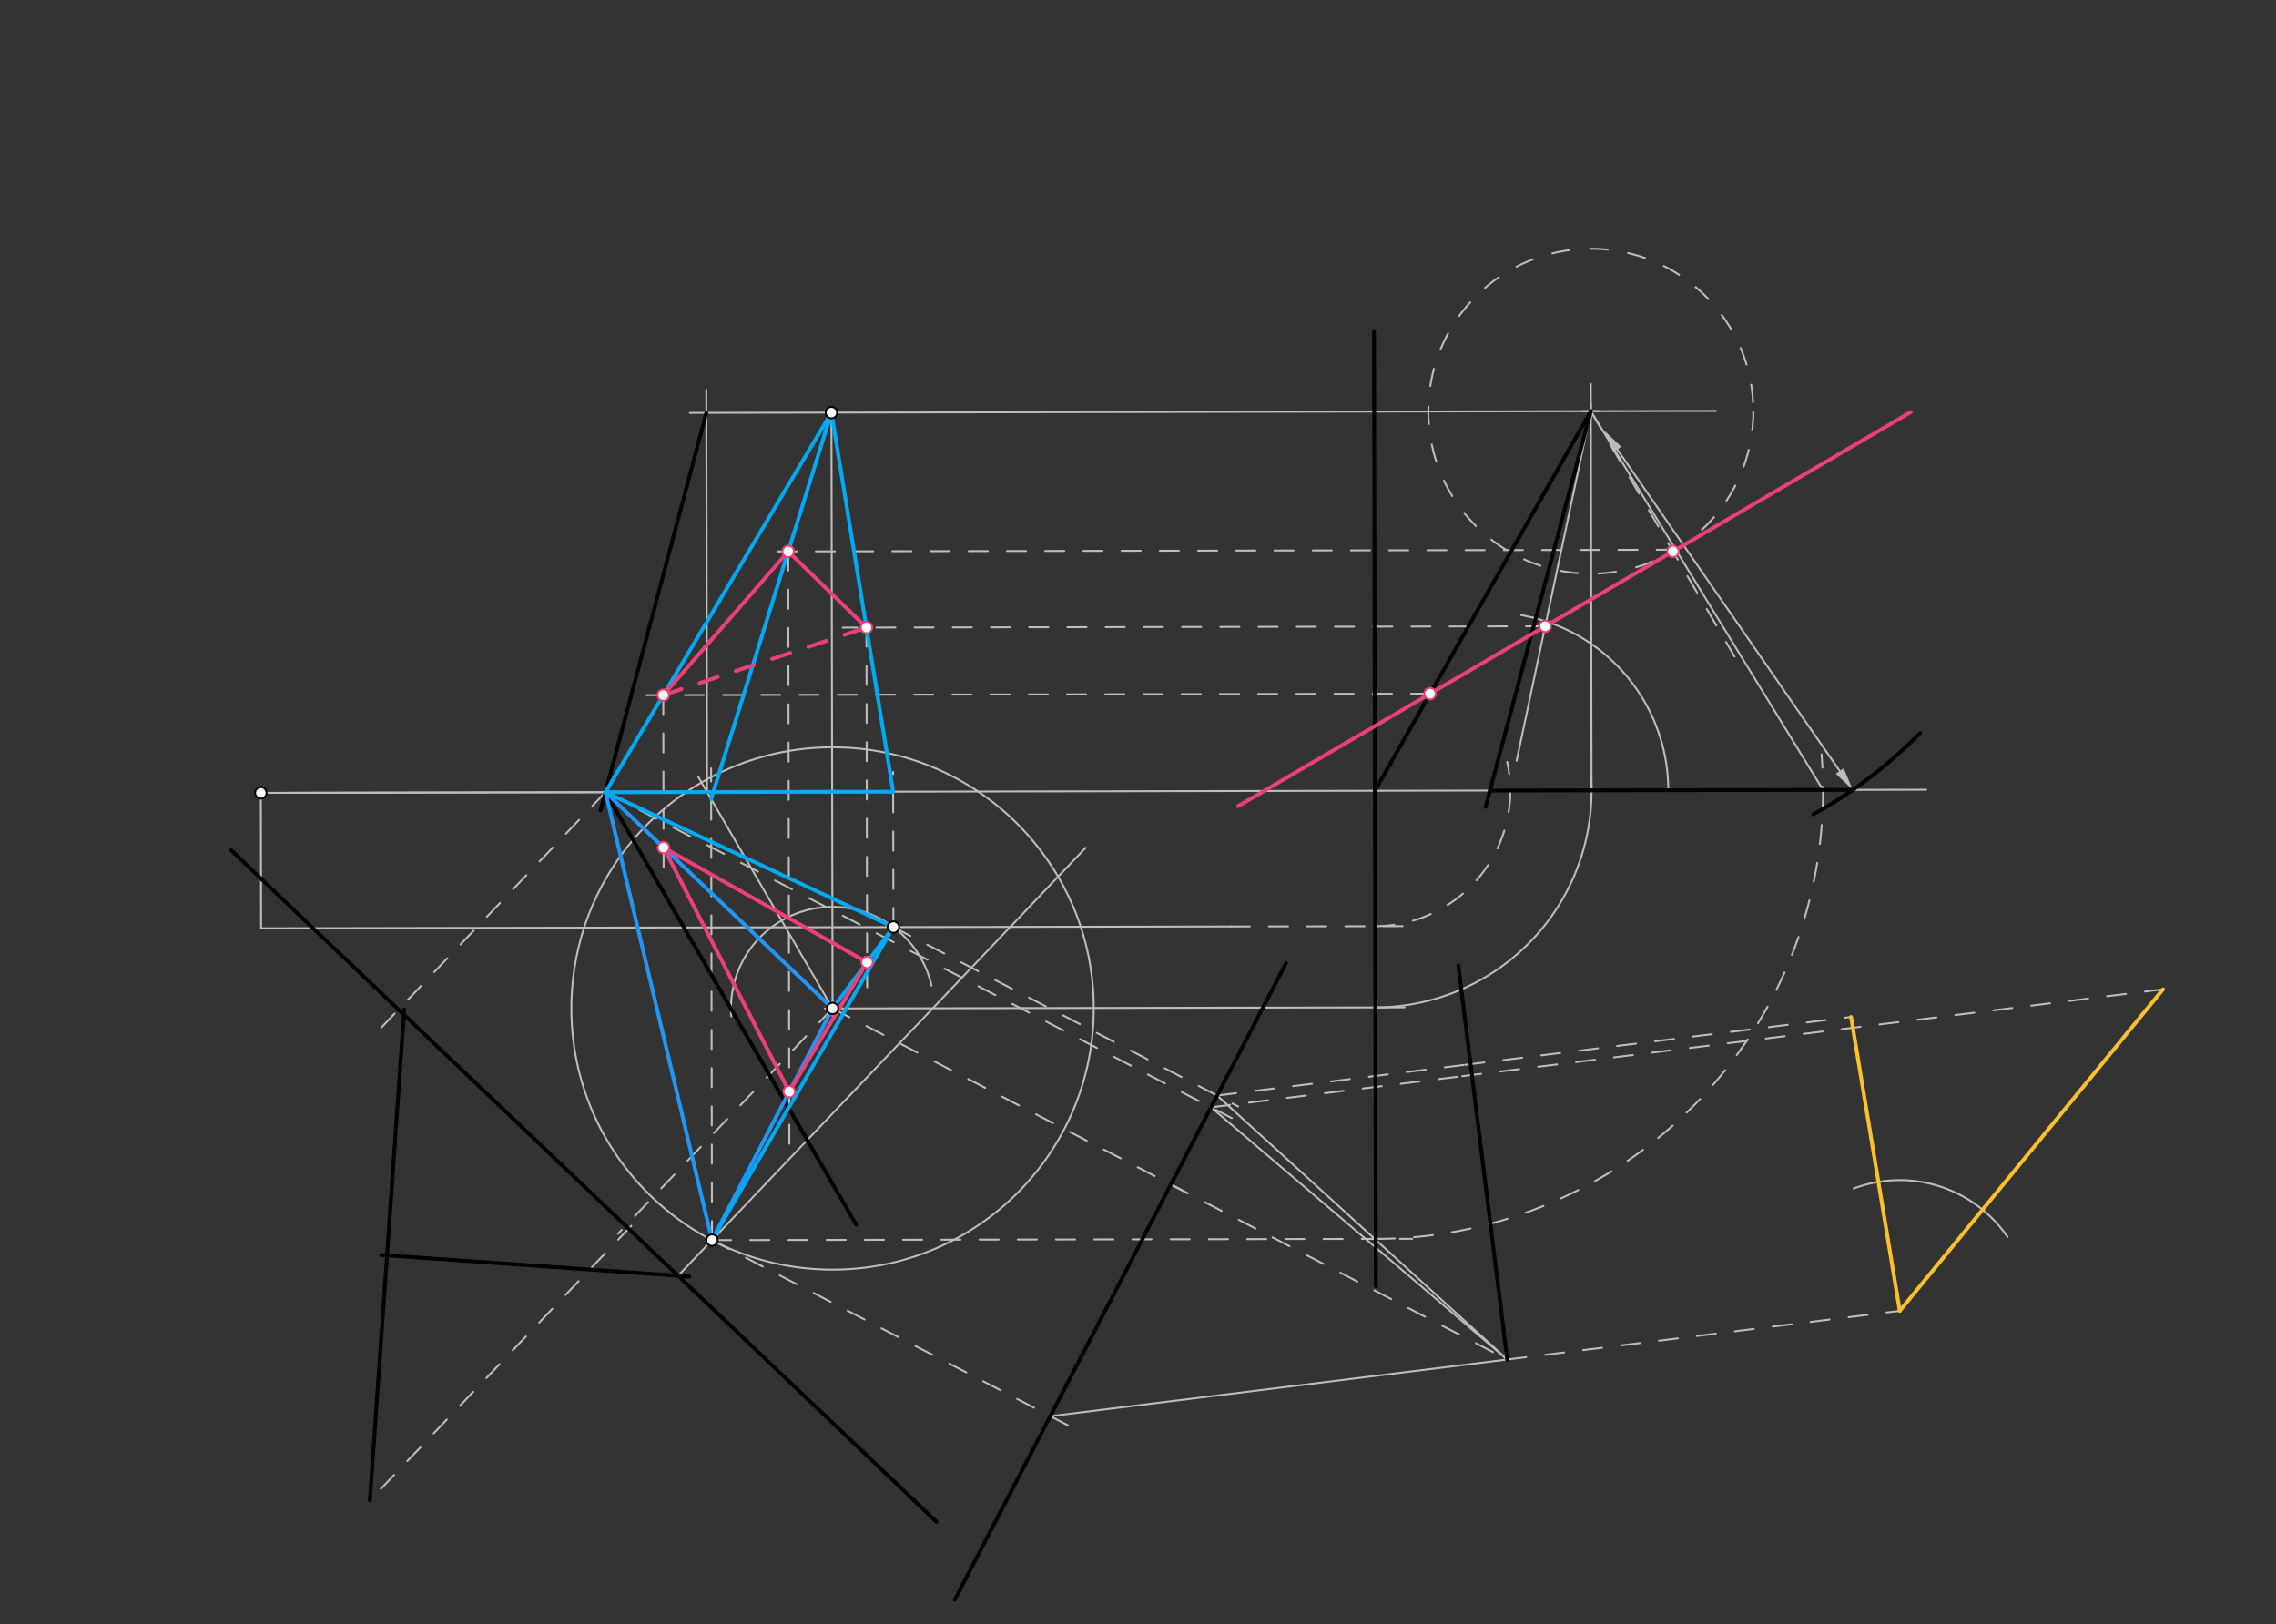 <svg xmlns="http://www.w3.org/2000/svg" class="svg--816" height="100%" preserveAspectRatio="xMidYMid meet" viewBox="0 0 1191 850" width="100%"><rect x="0" y="0" width="1191" height="850" fill="#333333" stroke="none"/><defs><marker id="marker-arrow" markerHeight="16" markerUnits="userSpaceOnUse" markerWidth="24" orient="auto-start-reverse" refX="24" refY="4" viewBox="0 0 24 8"><path d="M 0 0 L 24 4 L 0 8 z" stroke="inherit"></path></marker></defs><g class="aux-layer--949"><g class="element--733"><line stroke="#BDBDBD" stroke-dasharray="none" stroke-linecap="round" stroke-width="1" x1="136.5" x2="798" y1="414.938" y2="413.688"></line></g><g class="element--733"><line stroke="#BDBDBD" stroke-dasharray="none" stroke-linecap="round" stroke-width="1" x1="151.994" x2="435.459" y1="414.908" y2="414.373"></line></g><g class="element--733"><line stroke="#BDBDBD" stroke-dasharray="none" stroke-linecap="round" stroke-width="1" x1="435.459" x2="435.673" y1="414.373" y2="527.758"></line></g><g class="element--733"><line stroke="#BDBDBD" stroke-dasharray="none" stroke-linecap="round" stroke-width="1" x1="435.459" x2="435.084" y1="414.373" y2="215.948"></line></g><g class="element--733"><line stroke="#BDBDBD" stroke-dasharray="none" stroke-linecap="round" stroke-width="1" x1="435.673" x2="365.39" y1="527.758" y2="406.555"></line></g><g class="element--733"><line stroke="#BDBDBD" stroke-dasharray="none" stroke-linecap="round" stroke-width="1" x1="369.995" x2="369.597" y1="414.496" y2="203.952"></line></g><g class="element--733"><line stroke="#BDBDBD" stroke-dasharray="none" stroke-linecap="round" stroke-width="1" x1="435.084" x2="360.985" y1="215.948" y2="216.088"></line></g><g class="element--733"><line stroke="#BDBDBD" stroke-dasharray="none" stroke-linecap="round" stroke-width="1" x1="798" x2="1007.97" y1="413.688" y2="413.291"></line></g><g class="element--733"><line stroke="#BDBDBD" stroke-dasharray="none" stroke-linecap="round" stroke-width="1" x1="435.673" x2="734.997" y1="527.758" y2="527.193"></line></g><g class="element--733"><line stroke="#BDBDBD" stroke-dasharray="none" stroke-linecap="round" stroke-width="1" x1="435.084" x2="897.966" y1="215.948" y2="215.073"></line></g><g class="element--733"><path d="M 719.669 527.222 A 113.386 113.386 0 0 0 832.635 407.012" fill="none" stroke="#BDBDBD" stroke-dasharray="none" stroke-linecap="round" stroke-width="1"></path></g><g class="element--733"><line stroke="#BDBDBD" stroke-dasharray="none" stroke-linecap="round" stroke-width="1" x1="832.84" x2="832.438" y1="413.622" y2="200.988"></line></g><g class="element--733"><line stroke="#BDBDBD" stroke-dasharray="none" stroke-linecap="round" stroke-width="1" x1="316.828" x2="435.084" y1="414.597" y2="215.948"></line></g><g class="element--733"><line stroke="#BDBDBD" stroke-dasharray="none" stroke-linecap="round" stroke-width="1" x1="316.828" x2="435.673" y1="414.597" y2="527.758"></line></g><g class="element--733"><line stroke="#BDBDBD" stroke-dasharray="10" stroke-linecap="round" stroke-width="1" x1="435.673" x2="323.405" y1="527.758" y2="645.664"></line></g><g class="element--733"><line stroke="#BDBDBD" stroke-dasharray="10" stroke-linecap="round" stroke-width="1" x1="316.828" x2="195.94" y1="414.597" y2="541.556"></line></g><g class="element--733"><line stroke="#BDBDBD" stroke-dasharray="10" stroke-linecap="round" stroke-width="1" x1="330.37" x2="193.541" y1="641.501" y2="785.203"></line></g><g class="element--733"><line stroke="#BDBDBD" stroke-dasharray="none" stroke-linecap="round" stroke-width="1" x1="354.826" x2="550.209" y1="667.644" y2="462.447"></line></g><g class="element--733"><g class="center--a87"><line x1="431.673" y1="527.758" x2="439.673" y2="527.758" stroke="#BDBDBD" stroke-width="1" stroke-linecap="round"></line><line x1="435.673" y1="523.758" x2="435.673" y2="531.758" stroke="#BDBDBD" stroke-width="1" stroke-linecap="round"></line><circle class="hit--87b" cx="435.673" cy="527.758" r="4" stroke="none" fill="transparent"></circle></g><circle cx="435.673" cy="527.758" fill="none" r="136.681" stroke="#BDBDBD" stroke-dasharray="none" stroke-width="1"></circle></g><g class="element--733"><line stroke="#BDBDBD" stroke-dasharray="none" stroke-linecap="round" stroke-width="1" x1="550.209" x2="568.07" y1="462.447" y2="443.689"></line></g><g class="element--733"><path d="M 873 413.546 A 93.209 93.209 0 0 0 796.079 321.947" fill="none" stroke="#BDBDBD" stroke-dasharray="none" stroke-linecap="round" stroke-width="1"></path></g><g class="element--733"><line stroke="#BDBDBD" stroke-dasharray="none" stroke-linecap="round" stroke-width="1" x1="846.324" x2="962.696" y1="235.235" y2="403.494"></line><path d="M839.498,225.366 l12,2.5 l0,-5 z" fill="#BDBDBD" stroke="#BDBDBD" stroke-width="0" transform="rotate(55.331, 839.498, 225.366)"></path><path d="M969.522,413.363 l12,2.5 l0,-5 z" fill="#BDBDBD" stroke="#BDBDBD" stroke-width="0" transform="rotate(235.331, 969.522, 413.363)"></path></g><g class="element--733"><line stroke="#BDBDBD" stroke-dasharray="none" stroke-linecap="round" stroke-width="1" x1="136.5" x2="136.634" y1="414.938" y2="485.804"></line></g><g class="element--733"><line stroke="#BDBDBD" stroke-dasharray="none" stroke-linecap="round" stroke-width="1" x1="136.634" x2="644.014" y1="485.804" y2="484.845"></line></g><g class="element--733"><path d="M 487.479 515.808 A 53.167 53.167 0 0 0 382.665 531.862" fill="none" stroke="#BDBDBD" stroke-dasharray="none" stroke-linecap="round" stroke-width="1"></path></g><g class="element--733"><line stroke="#BDBDBD" stroke-dasharray="10" stroke-linecap="round" stroke-width="1" x1="372.575" x2="372.109" y1="649.003" y2="402.142"></line></g><g class="element--733"><line stroke="#BDBDBD" stroke-dasharray="10" stroke-linecap="round" stroke-width="1" x1="467.51" x2="467.357" y1="485.178" y2="404.026"></line></g><g class="element--733"><g class="center--a87"><line x1="828.465" y1="215.197" x2="836.465" y2="215.197" stroke="#BDBDBD" stroke-width="1" stroke-linecap="round"></line><line x1="832.465" y1="211.197" x2="832.465" y2="219.197" stroke="#BDBDBD" stroke-width="1" stroke-linecap="round"></line><circle class="hit--87b" cx="832.465" cy="215.197" r="4" stroke="none" fill="transparent"></circle></g><circle cx="832.465" cy="215.197" fill="none" r="85.039" stroke="#BDBDBD" stroke-dasharray="10" stroke-width="1"></circle></g><g class="element--733"><line stroke="#BDBDBD" stroke-dasharray="10" stroke-linecap="round" stroke-width="1" x1="832.465" x2="907.687" y1="215.197" y2="343.597"></line></g><g class="element--733"><line stroke="#BDBDBD" stroke-dasharray="10" stroke-linecap="round" stroke-width="1" x1="372.575" x2="738.982" y1="649.003" y2="648.311"></line></g><g class="element--733"><line stroke="#BDBDBD" stroke-dasharray="10" stroke-linecap="round" stroke-width="1" x1="644.014" x2="742.973" y1="484.845" y2="484.658"></line></g><g class="element--733"><path d="M 719.588 484.702 A 70.866 70.866 0 0 0 788.69 398.72" fill="none" stroke="#BDBDBD" stroke-dasharray="10" stroke-linecap="round" stroke-width="1"></path></g><g class="element--733"><path d="M 719.898 648.347 A 234.511 234.511 0 0 0 953.188 394.753" fill="none" stroke="#BDBDBD" stroke-dasharray="10" stroke-linecap="round" stroke-width="1"></path></g><g class="element--733"><line stroke="#BDBDBD" stroke-dasharray="none" stroke-linecap="round" stroke-width="1" x1="793.63" x2="832.465" y1="398.114" y2="215.197"></line></g><g class="element--733"><line stroke="#BDBDBD" stroke-dasharray="none" stroke-linecap="round" stroke-width="1" x1="832.465" x2="953.966" y1="215.197" y2="413.393"></line></g><g class="element--733"><line stroke="#BDBDBD" stroke-dasharray="10" stroke-linecap="round" stroke-width="1" x1="748.362" x2="336.953" y1="363.026" y2="363.803"></line></g><g class="element--733"><line stroke="#BDBDBD" stroke-dasharray="10" stroke-linecap="round" stroke-width="1" x1="808.568" x2="440.967" y1="327.755" y2="328.449"></line></g><g class="element--733"><line stroke="#BDBDBD" stroke-dasharray="10" stroke-linecap="round" stroke-width="1" x1="876.919" x2="403.558" y1="287.712" y2="288.606"></line></g><g class="element--733"><line stroke="#BDBDBD" stroke-dasharray="10" stroke-linecap="round" stroke-width="1" x1="347.076" x2="347.256" y1="363.784" y2="458.704"></line></g><g class="element--733"><line stroke="#BDBDBD" stroke-dasharray="10" stroke-linecap="round" stroke-width="1" x1="412.475" x2="413.067" y1="288.589" y2="601.82"></line></g><g class="element--733"><line stroke="#BDBDBD" stroke-dasharray="10" stroke-linecap="round" stroke-width="1" x1="453.395" x2="453.75" y1="328.426" y2="516.711"></line></g><g class="element--733"><line stroke="#BDBDBD" stroke-dasharray="10" stroke-linecap="round" stroke-width="1" x1="372.575" x2="563.592" y1="649.003" y2="748.411"></line></g><g class="element--733"><line stroke="#BDBDBD" stroke-dasharray="10" stroke-linecap="round" stroke-width="1" x1="467.51" x2="647.932" y1="485.178" y2="579.072"></line></g><g class="element--733"><line stroke="#BDBDBD" stroke-dasharray="10" stroke-linecap="round" stroke-width="1" x1="435.673" x2="619.28" y1="527.758" y2="623.31"></line></g><g class="element--733"><line stroke="#BDBDBD" stroke-dasharray="10" stroke-linecap="round" stroke-width="1" x1="316.828" x2="644.596" y1="414.597" y2="585.172"></line></g><g class="element--733"><line stroke="#BDBDBD" stroke-dasharray="10" stroke-linecap="round" stroke-width="1" x1="612.693" x2="788.71" y1="619.882" y2="711.483"></line></g><g class="element--733"><line stroke="#BDBDBD" stroke-dasharray="none" stroke-linecap="round" stroke-width="1" x1="549.596" x2="788.71" y1="741.127" y2="711.483"></line></g><g class="element--733"><line stroke="#BDBDBD" stroke-dasharray="none" stroke-linecap="round" stroke-width="1" x1="788.71" x2="633.706" y1="711.483" y2="579.505"></line></g><g class="element--733"><line stroke="#BDBDBD" stroke-dasharray="none" stroke-linecap="round" stroke-width="1" x1="788.71" x2="636.915" y1="711.483" y2="573.339"></line></g><g class="element--733"><line stroke="#BDBDBD" stroke-dasharray="10" stroke-linecap="round" stroke-width="1" x1="788.71" x2="994.12" y1="711.483" y2="686.018"></line></g><g class="element--733"><line stroke="#BDBDBD" stroke-dasharray="10" stroke-linecap="round" stroke-width="1" x1="636.915" x2="766.79" y1="573.339" y2="557.238"></line></g><g class="element--733"><line stroke="#BDBDBD" stroke-dasharray="10" stroke-linecap="round" stroke-width="1" x1="633.706" x2="765.182" y1="579.505" y2="563.205"></line></g><g class="element--733"><line stroke="#BDBDBD" stroke-dasharray="10" stroke-linecap="round" stroke-width="1" x1="765.182" x2="1131.871" y1="563.205" y2="517.745"></line></g><g class="element--733"><line stroke="#BDBDBD" stroke-dasharray="10" stroke-linecap="round" stroke-width="1" x1="766.79" x2="968.636" y1="557.238" y2="532.214"></line></g><g class="element--733"><path d="M 970 622 A 68.411 68.411 0 0 1 1050.525 647.307" fill="none" stroke="#BDBDBD" stroke-dasharray="none" stroke-linecap="round" stroke-width="1"></path></g></g><g class="main-layer--75a"><g class="element--733"><line stroke="#000000" stroke-dasharray="none" stroke-linecap="round" stroke-width="2" x1="369.62" x2="314.298" y1="216.071" y2="424.11"></line></g><g class="element--733"><line stroke="#000000" stroke-dasharray="none" stroke-linecap="round" stroke-width="2" x1="316.828" x2="448.091" y1="414.597" y2="640.963"></line></g><g class="element--733"><line stroke="#000000" stroke-dasharray="none" stroke-linecap="round" stroke-width="2" x1="719" x2="719.944" y1="173.297" y2="673.038"></line></g><g class="element--733"><line stroke="#000000" stroke-dasharray="none" stroke-linecap="round" stroke-width="2" x1="719.455" x2="832.465" y1="413.836" y2="215.197"></line></g><g class="element--733"><path d="M 1004.735 383.653 A 240.945 240.945 0 0 1 948.8 426.196" fill="none" stroke="#000000" stroke-dasharray="none" stroke-linecap="round" stroke-width="2"></path></g><g class="element--733"><line stroke="#000000" stroke-dasharray="none" stroke-linecap="round" stroke-width="2" x1="832.84" x2="969.522" y1="413.622" y2="413.363"></line></g><g class="element--733"><line stroke="#000000" stroke-dasharray="none" stroke-linecap="round" stroke-width="2" x1="121" x2="332.342" y1="445" y2="646.234"></line></g><g class="element--733"><line stroke="#000000" stroke-dasharray="none" stroke-linecap="round" stroke-width="2" x1="211.525" x2="193.541" y1="528.339" y2="785.203"></line></g><g class="element--733"><line stroke="#000000" stroke-dasharray="none" stroke-linecap="round" stroke-width="2" x1="332.342" x2="490.075" y1="646.234" y2="796.424"></line></g><g class="element--733"><line stroke="#000000" stroke-dasharray="none" stroke-linecap="round" stroke-width="2" x1="199.533" x2="360.746" y1="656.771" y2="668.058"></line></g><g class="element--733"><line stroke="#000000" stroke-dasharray="none" stroke-linecap="round" stroke-width="2" x1="832.465" x2="777.395" y1="215.197" y2="422.286"></line></g><g class="element--733"><line stroke="#000000" stroke-dasharray="none" stroke-linecap="round" stroke-width="2" x1="779.672" x2="832.84" y1="413.722" y2="413.622"></line></g><g class="element--733"><line stroke="#2196F3" stroke-dasharray="none" stroke-linecap="round" stroke-width="2" x1="372.575" x2="435.673" y1="649.003" y2="527.758"></line></g><g class="element--733"><line stroke="#2196F3" stroke-dasharray="none" stroke-linecap="round" stroke-width="2" x1="435.673" x2="316.828" y1="527.758" y2="414.597"></line></g><g class="element--733"><line stroke="#2196F3" stroke-dasharray="none" stroke-linecap="round" stroke-width="2" x1="316.828" x2="372.575" y1="414.597" y2="649.003"></line></g><g class="element--733"><line stroke="#03A9F4" stroke-dasharray="none" stroke-linecap="round" stroke-width="2" x1="467.51" x2="372.575" y1="485.178" y2="649.003"></line></g><g class="element--733"><line stroke="#03A9F4" stroke-dasharray="none" stroke-linecap="round" stroke-width="2" x1="316.828" x2="467.51" y1="414.597" y2="485.178"></line></g><g class="element--733"><line stroke="#03A9F4" stroke-dasharray="none" stroke-linecap="round" stroke-width="2" x1="435.673" x2="467.51" y1="527.758" y2="485.178"></line></g><g class="element--733"><line stroke="#03A9F4" stroke-dasharray="none" stroke-linecap="round" stroke-width="2" x1="467.377" x2="435.084" y1="414.312" y2="215.948"></line></g><g class="element--733"><line stroke="#03A9F4" stroke-dasharray="none" stroke-linecap="round" stroke-width="2" x1="372.139" x2="435.084" y1="418.193" y2="215.948"></line></g><g class="element--733"><line stroke="#03A9F4" stroke-dasharray="none" stroke-linecap="round" stroke-width="2" x1="316.828" x2="435.084" y1="414.597" y2="215.948"></line></g><g class="element--733"><line stroke="#03A9F4" stroke-dasharray="none" stroke-linecap="round" stroke-width="2" x1="467.377" x2="316.828" y1="414.312" y2="414.597"></line></g><g class="element--733"><line stroke="#EC407A" stroke-dasharray="none" stroke-linecap="round" stroke-width="2" x1="875.451" x2="724.866" y1="288.572" y2="376.79"></line></g><g class="element--733"><line stroke="#EC407A" stroke-dasharray="none" stroke-linecap="round" stroke-width="2" x1="875.451" x2="999.859" y1="288.572" y2="215.689"></line></g><g class="element--733"><line stroke="#EC407A" stroke-dasharray="none" stroke-linecap="round" stroke-width="2" x1="724.866" x2="647.915" y1="376.79" y2="421.871"></line></g><g class="element--733"><line stroke="#EC407A" stroke-dasharray="none" stroke-linecap="round" stroke-width="2" x1="347.227" x2="413.01" y1="443.542" y2="571.307"></line></g><g class="element--733"><line stroke="#EC407A" stroke-dasharray="none" stroke-linecap="round" stroke-width="2" x1="413.01" x2="453.726" y1="571.307" y2="503.614"></line></g><g class="element--733"><line stroke="#EC407A" stroke-dasharray="none" stroke-linecap="round" stroke-width="2" x1="453.726" x2="347.227" y1="503.614" y2="443.542"></line></g><g class="element--733"><line stroke="#EC407A" stroke-dasharray="none" stroke-linecap="round" stroke-width="2" x1="347.076" x2="412.475" y1="363.784" y2="288.589"></line></g><g class="element--733"><line stroke="#EC407A" stroke-dasharray="none" stroke-linecap="round" stroke-width="2" x1="412.475" x2="453.395" y1="288.589" y2="328.426"></line></g><g class="element--733"><line stroke="#EC407A" stroke-dasharray="10" stroke-linecap="round" stroke-width="2" x1="347.076" x2="453.395" y1="363.784" y2="328.426"></line></g><g class="element--733"><line stroke="#000000" stroke-dasharray="none" stroke-linecap="round" stroke-width="2" x1="673" x2="499.644" y1="504" y2="837.112"></line></g><g class="element--733"><line stroke="#000000" stroke-dasharray="none" stroke-linecap="round" stroke-width="2" x1="788.71" x2="763.143" y1="711.483" y2="505.255"></line></g><g class="element--733"><line stroke="#FBC02D" stroke-dasharray="none" stroke-linecap="round" stroke-width="2" x1="994.12" x2="968.636" y1="686.018" y2="532.214"></line></g><g class="element--733"><line stroke="#FBC02D" stroke-dasharray="none" stroke-linecap="round" stroke-width="2" x1="994.12" x2="1131.871" y1="686.018" y2="517.745"></line></g><g class="element--733"><circle cx="136.5" cy="414.938" r="3" stroke="#000000" stroke-width="1" fill="#ffffff"></circle>}</g><g class="element--733"><circle cx="435.673" cy="527.758" r="3" stroke="#000000" stroke-width="1" fill="#ffffff"></circle>}</g><g class="element--733"><circle cx="435.084" cy="215.948" r="3" stroke="#000000" stroke-width="1" fill="#ffffff"></circle>}</g><g class="element--733"><circle cx="372.575" cy="649.003" r="3" stroke="#000000" stroke-width="1" fill="#ffffff"></circle>}</g><g class="element--733"><circle cx="467.51" cy="485.178" r="3" stroke="#000000" stroke-width="1" fill="#ffffff"></circle>}</g><g class="element--733"><circle cx="748.362" cy="363.026" r="3" stroke="#EC407A" stroke-width="1" fill="#ffffff"></circle>}</g><g class="element--733"><circle cx="808.568" cy="327.755" r="3" stroke="#EC407A" stroke-width="1" fill="#ffffff"></circle>}</g><g class="element--733"><circle cx="875.451" cy="288.572" r="3" stroke="#EC407A" stroke-width="1" fill="#ffffff"></circle>}</g><g class="element--733"><circle cx="347.227" cy="443.542" r="3" stroke="#EC407A" stroke-width="1" fill="#ffffff"></circle>}</g><g class="element--733"><circle cx="413.01" cy="571.307" r="3" stroke="#EC407A" stroke-width="1" fill="#ffffff"></circle>}</g><g class="element--733"><circle cx="453.726" cy="503.614" r="3" stroke="#EC407A" stroke-width="1" fill="#ffffff"></circle>}</g><g class="element--733"><circle cx="347.076" cy="363.784" r="3" stroke="#EC407A" stroke-width="1" fill="#ffffff"></circle>}</g><g class="element--733"><circle cx="412.475" cy="288.589" r="3" stroke="#EC407A" stroke-width="1" fill="#ffffff"></circle>}</g><g class="element--733"><circle cx="453.395" cy="328.426" r="3" stroke="#EC407A" stroke-width="1" fill="#ffffff"></circle>}</g></g><g class="snaps-layer--ac6"></g><g class="temp-layer--52d"></g></svg>